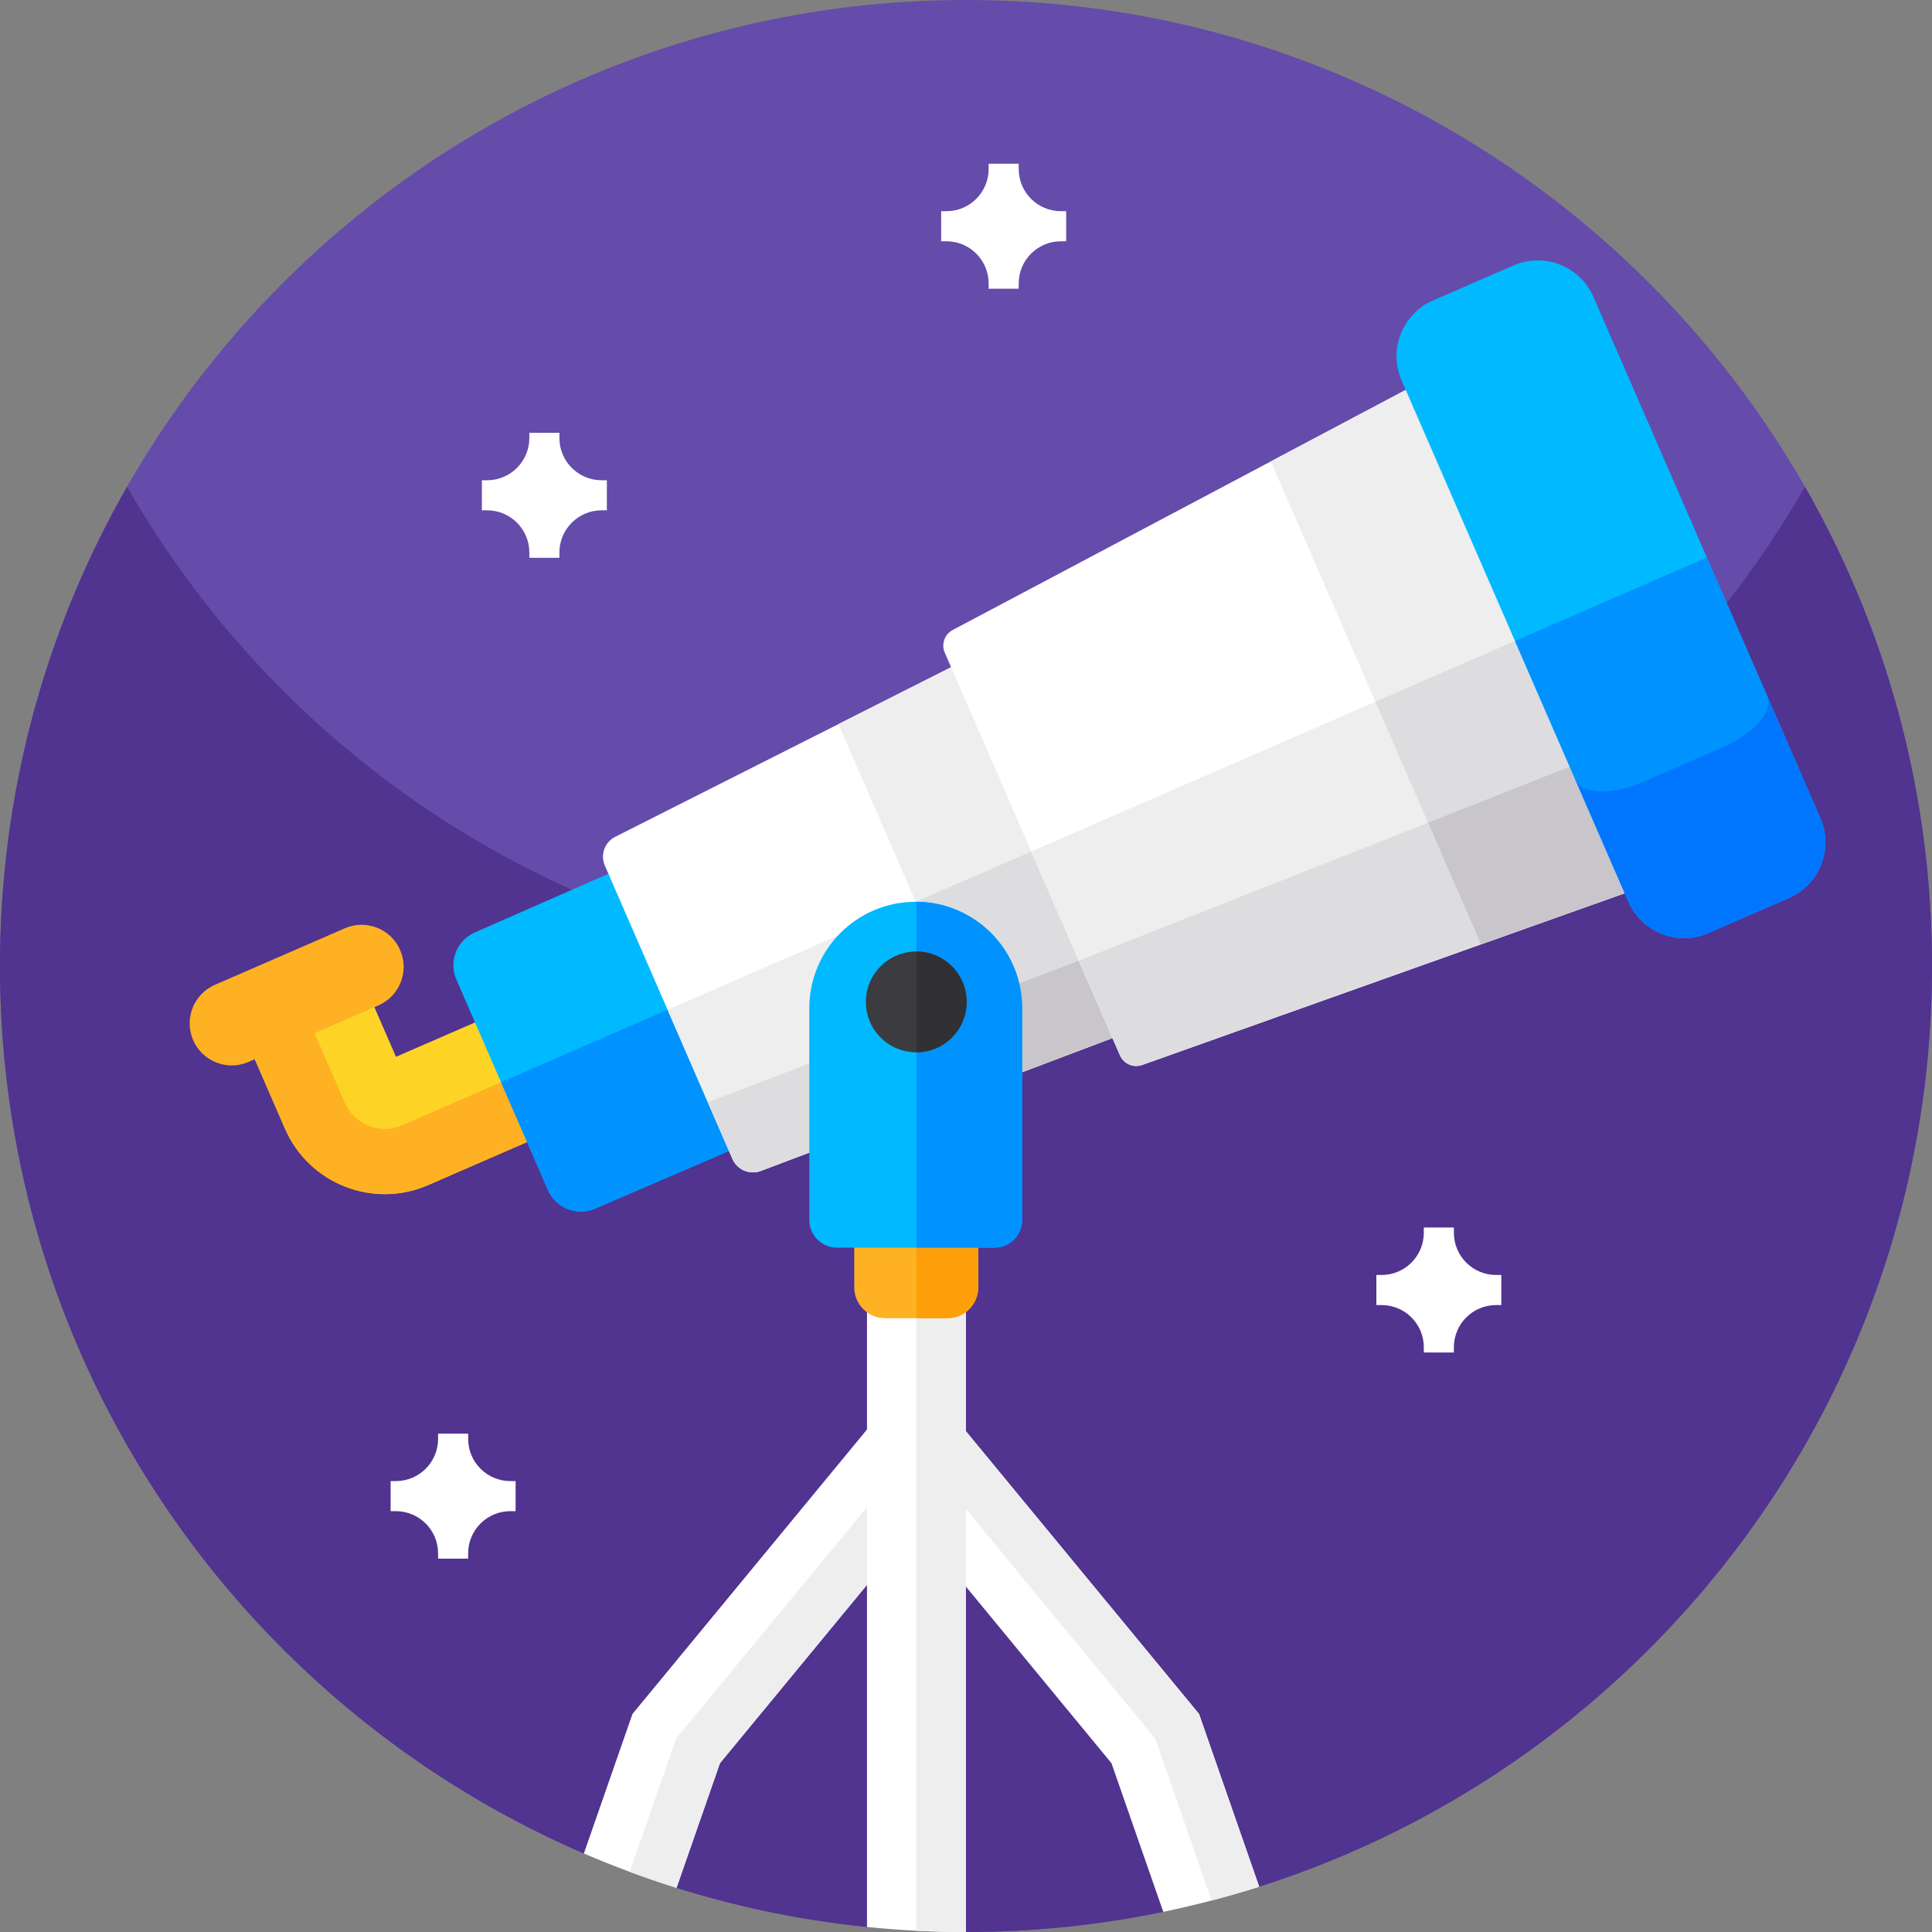 <svg id="Capa_1" enable-background="new 0 0 512 512" height="512" viewBox="0 0 512 512" width="512" xmlns="http://www.w3.org/2000/svg"><rect x="0" y="0" width="512" height="512" fill="#808080" stroke="none"/><g><path d="m512 256c0 114.304-74.901 211.104-178.304 244h-.011l-.928-.597c-8.672-5.482-20.192-2.069-24.48 7.253-16.874 3.499-34.357 5.344-52.277 5.344h-.053l-.64-.619c-7.04-6.837-18.133-7.147-25.547-.715-17.408-1.771-34.283-5.28-50.475-10.368-4.096-8.896-14.421-13.067-23.541-9.504l-1.013.395c-91.019-39.242-154.731-129.77-154.731-235.189 0-141.387 114.613-256 256-256s256 114.613 256 256z" fill="#654baa"/><g><g><path d="m512 256c0 65.237-24.405 124.779-64.576 169.984-13.472 15.168-28.725 28.715-45.419 40.331-20.747 14.421-43.723 25.856-68.309 33.685l-.939-.597c-8.672-5.482-20.192-2.069-24.48 7.253-16.874 3.499-34.357 5.344-52.277 5.344h-.053l-.64-.619c-7.04-6.837-18.133-7.147-25.547-.715-17.397-1.771-34.283-5.291-50.475-10.368-4.096-8.896-14.421-13.067-23.541-9.504l-1.013.395c-15.797-6.816-30.773-15.168-44.736-24.875-16.693-11.616-31.947-25.163-45.419-40.331-40.171-45.204-64.576-104.746-64.576-169.983 0-46.219 12.245-89.568 33.675-126.997 44.128 77.066 127.168 129.002 222.325 129.002s178.208-51.936 222.325-129.003c21.43 37.43 33.675 80.779 33.675 126.998z" fill="#513390"/></g></g><g><g><path d="m252.779 392.075-61.984 75.189-11.509 33.035c-8.384-2.624-16.576-5.675-24.555-9.109l12.875-36.971 64.971-78.805z" fill="#fff"/><path d="m252.779 392.075-61.984 75.189-11.509 33.035c-4.181-1.312-8.309-2.72-12.395-4.245l12.299-35.328 63.477-76.981z" fill="#eee"/><path d="m333.696 500c-8.299 2.635-16.779 4.864-25.419 6.656l-13.728-39.392-61.973-75.189 20.203-16.661 64.981 78.805z" fill="#fff"/><path d="m333.696 500c-4.149 1.323-8.352 2.539-12.597 3.648l-14.944-42.923-63.488-76.981 10.112-8.331 64.981 78.805z" fill="#eee"/><g><path d="m183.811 283.446-70.371 30.624c-14.56 6.336-31.56-.357-37.896-14.917l-12.476-28.67 31.699-13.795 10.174 23.378 65.077-28.32z" fill="#fdd425"/><path d="m183.811 283.446-70.371 30.624c-14.56 6.336-31.56-.357-37.896-14.917l-12.476-28.67 15.849-6.897 12.476 28.67c2.538 5.832 9.321 8.501 15.149 5.965l70.372-30.624z" fill="#feb123"/><g><g><path d="m216.904 294.807-59.225 25.503c-4.802 2.068-10.373-.139-12.459-4.933l-24.277-55.787c-2.086-4.794.096-10.371 4.883-12.476l59.027-25.957z" fill="#00b9ff"/><path d="m216.904 294.807-59.225 25.503c-4.802 2.068-10.373-.139-12.459-4.933l-12.436-28.576 67.796-29.504z" fill="#0092ff"/></g><g><path d="m369.931 246.674-106.402 40.224-61.905 23.402c-2.946 1.114-6.248-.28-7.504-3.168l-33.832-77.743c-1.249-2.871-.041-6.218 2.754-7.63l59.146-29.861 101.587-51.29z" fill="#fff"/><path d="m369.931 246.674-168.307 63.626c-2.946 1.114-6.248-.28-7.505-3.168l-17.205-39.535 169.939-73.954z" fill="#eee"/><path d="m369.931 246.674-168.307 63.626c-2.946 1.114-6.248-.28-7.505-3.168l-6.539-15.026 98.315-37.515 74.647-29.494z" fill="#dddddf"/><path d="m369.931 246.674-106.402 40.224-41.342-95 101.587-51.29z" fill="#eee"/><path d="m369.931 246.674-106.402 40.224-20.853-47.919 104.177-45.336z" fill="#dddddf"/><path d="m369.931 246.674-106.402 40.224-8.873-20.388 31.239-11.919 74.647-29.494z" fill="#c8c6cb"/><path d="m465.02 224.419-72.544 25.829-89.784 31.964c-2.329.829-4.902-.287-5.888-2.553l-46.426-106.681c-.981-2.255-.06-4.884 2.109-6.033l84.297-44.67 68.083-36.08z" fill="#fff"/><path d="m465.02 224.419-162.326 57.794c-2.33.829-4.904-.287-5.89-2.554l-23.503-54.007 161.643-70.343z" fill="#eee"/><path d="m465.02 224.419-162.326 57.794c-2.33.829-4.904-.287-5.89-2.554l-10.909-25.067 164.048-64.818z" fill="#dddddf"/></g><path d="m465.02 224.419-72.545 25.828-55.691-127.974 68.083-36.08z" fill="#eee"/><path d="m465.02 224.419-72.545 25.828-27.975-64.284 70.444-30.655z" fill="#dddddf"/><path d="m465.02 224.419-72.545 25.828-14.025-32.228 71.493-28.246z" fill="#c8c6cb"/><path d="m474.035 237.988-21.292 9.266c-8.163 3.552-17.659-.185-21.21-8.344l-60.092-138.085c-3.552-8.162.185-17.659 8.348-21.211l21.292-9.266c8.162-3.552 17.659.185 21.211 8.348l60.092 138.085c3.551 8.158-.186 17.655-8.349 21.207z" fill="#00b9ff"/><path d="m474.035 237.988-21.292 9.266c-8.163 3.552-17.659-.185-21.21-8.344l-30.046-69.043 50.852-22.13 30.046 69.043c3.55 8.159-.187 17.656-8.35 21.208z" fill="#0092ff"/><path d="m474.035 237.988-21.292 9.266c-8.163 3.552-17.659-.185-21.21-8.344l-14.062-32.313c1.707 3.923 9.708 4.224 17.871.672l21.292-9.266c8.163-3.552 13.396-9.613 11.688-13.535l14.062 32.313c3.551 8.158-.186 17.655-8.349 21.207z" fill="#0076ff"/></g><path d="m51.189 275.653c-2.456-5.644.128-12.21 5.772-14.667l34.42-14.979c5.644-2.456 12.21.128 14.666 5.772 2.456 5.644-.128 12.21-5.772 14.667l-34.42 14.979c-5.644 2.456-12.21-.128-14.666-5.772z" fill="#feb123"/></g><path d="m255.947 278.869v233.131c-4.395 0-8.757-.117-13.088-.331-4.395-.224-8.768-.555-13.099-1.003v-231.797z" fill="#fff"/><path d="m255.947 278.869v233.131c-4.395 0-8.757-.117-13.088-.331v-232.8z" fill="#eee"/><g><path d="m259.243 293.022v48.151c0 4.509-3.649 8.158-8.158 8.158h-16.535c-4.5 0-8.158-3.649-8.158-8.158v-48.151z" fill="#feb123"/><path d="m259.243 293.022v48.151c0 4.509-3.649 8.158-8.158 8.158h-8.231v-56.308h16.389z" fill="#fc9f0b"/><path d="m270.876 267.177v56.135c0 4.052-3.283 7.335-7.335 7.335h-41.731c-4.051 0-7.335-3.283-7.335-7.335v-56.135c0-15.575 12.63-28.195 28.195-28.195h.183c7.719.046 14.688 3.192 19.763 8.258 5.105 5.103 8.26 12.154 8.26 19.937z" fill="#00b9ff"/><path d="m270.876 267.177v56.135c0 4.052-3.283 7.335-7.335 7.335h-20.687v-91.665c7.719.046 14.688 3.192 19.763 8.258 5.104 5.103 8.259 12.154 8.259 19.937z" fill="#0092ff"/><path d="m256.17 265.521c0 7.362-5.954 13.334-13.316 13.352h-.037c-7.371 0-13.352-5.981-13.352-13.352 0-7.38 5.981-13.361 13.352-13.361h.037c7.363.018 13.316 5.99 13.316 13.361z" fill="#3c3b40"/><path d="m256.17 265.521c0 7.362-5.954 13.334-13.316 13.352v-26.713c7.363.018 13.316 5.99 13.316 13.361z" fill="#313133"/></g></g><g><g><path d="m127.703 127.271h1.394c6.175 0 11.182-5.006 11.182-11.182v-1.394h7.971v1.394c0 6.176 5.006 11.182 11.182 11.182h1.394v7.971h-1.394c-6.176 0-11.182 5.006-11.182 11.182v1.394h-7.971v-1.394c0-6.176-5.006-11.182-11.182-11.182h-1.394z" fill="#fff"/></g></g><g><g><path d="m249.421 55.969h1.394c6.176 0 11.182-5.006 11.182-11.182v-1.394h7.971v1.394c0 6.176 5.006 11.182 11.182 11.182h1.394v7.971h-1.394c-6.176 0-11.182 5.006-11.182 11.182v1.394h-7.971v-1.394c0-6.176-5.006-11.182-11.182-11.182h-1.394z" fill="#fff"/></g></g><g><g><path d="m364.747 337.883h1.394c6.176 0 11.182-5.006 11.182-11.182v-1.394h7.971v1.394c0 6.176 5.006 11.182 11.182 11.182h1.394v7.971h-1.394c-6.176 0-11.182 5.006-11.182 11.182v1.394h-7.971v-1.394c0-6.176-5.006-11.182-11.182-11.182h-1.394z" fill="#fff"/></g></g><g><g><path d="m103.518 392.502h1.394c6.175 0 11.182-5.006 11.182-11.182v-1.394h7.971v1.394c0 6.176 5.006 11.182 11.182 11.182h1.394v7.971h-1.394c-6.176 0-11.182 5.006-11.182 11.182v1.394h-7.971v-1.394c0-6.176-5.006-11.182-11.182-11.182h-1.394z" fill="#fff"/></g></g></g></g></svg>